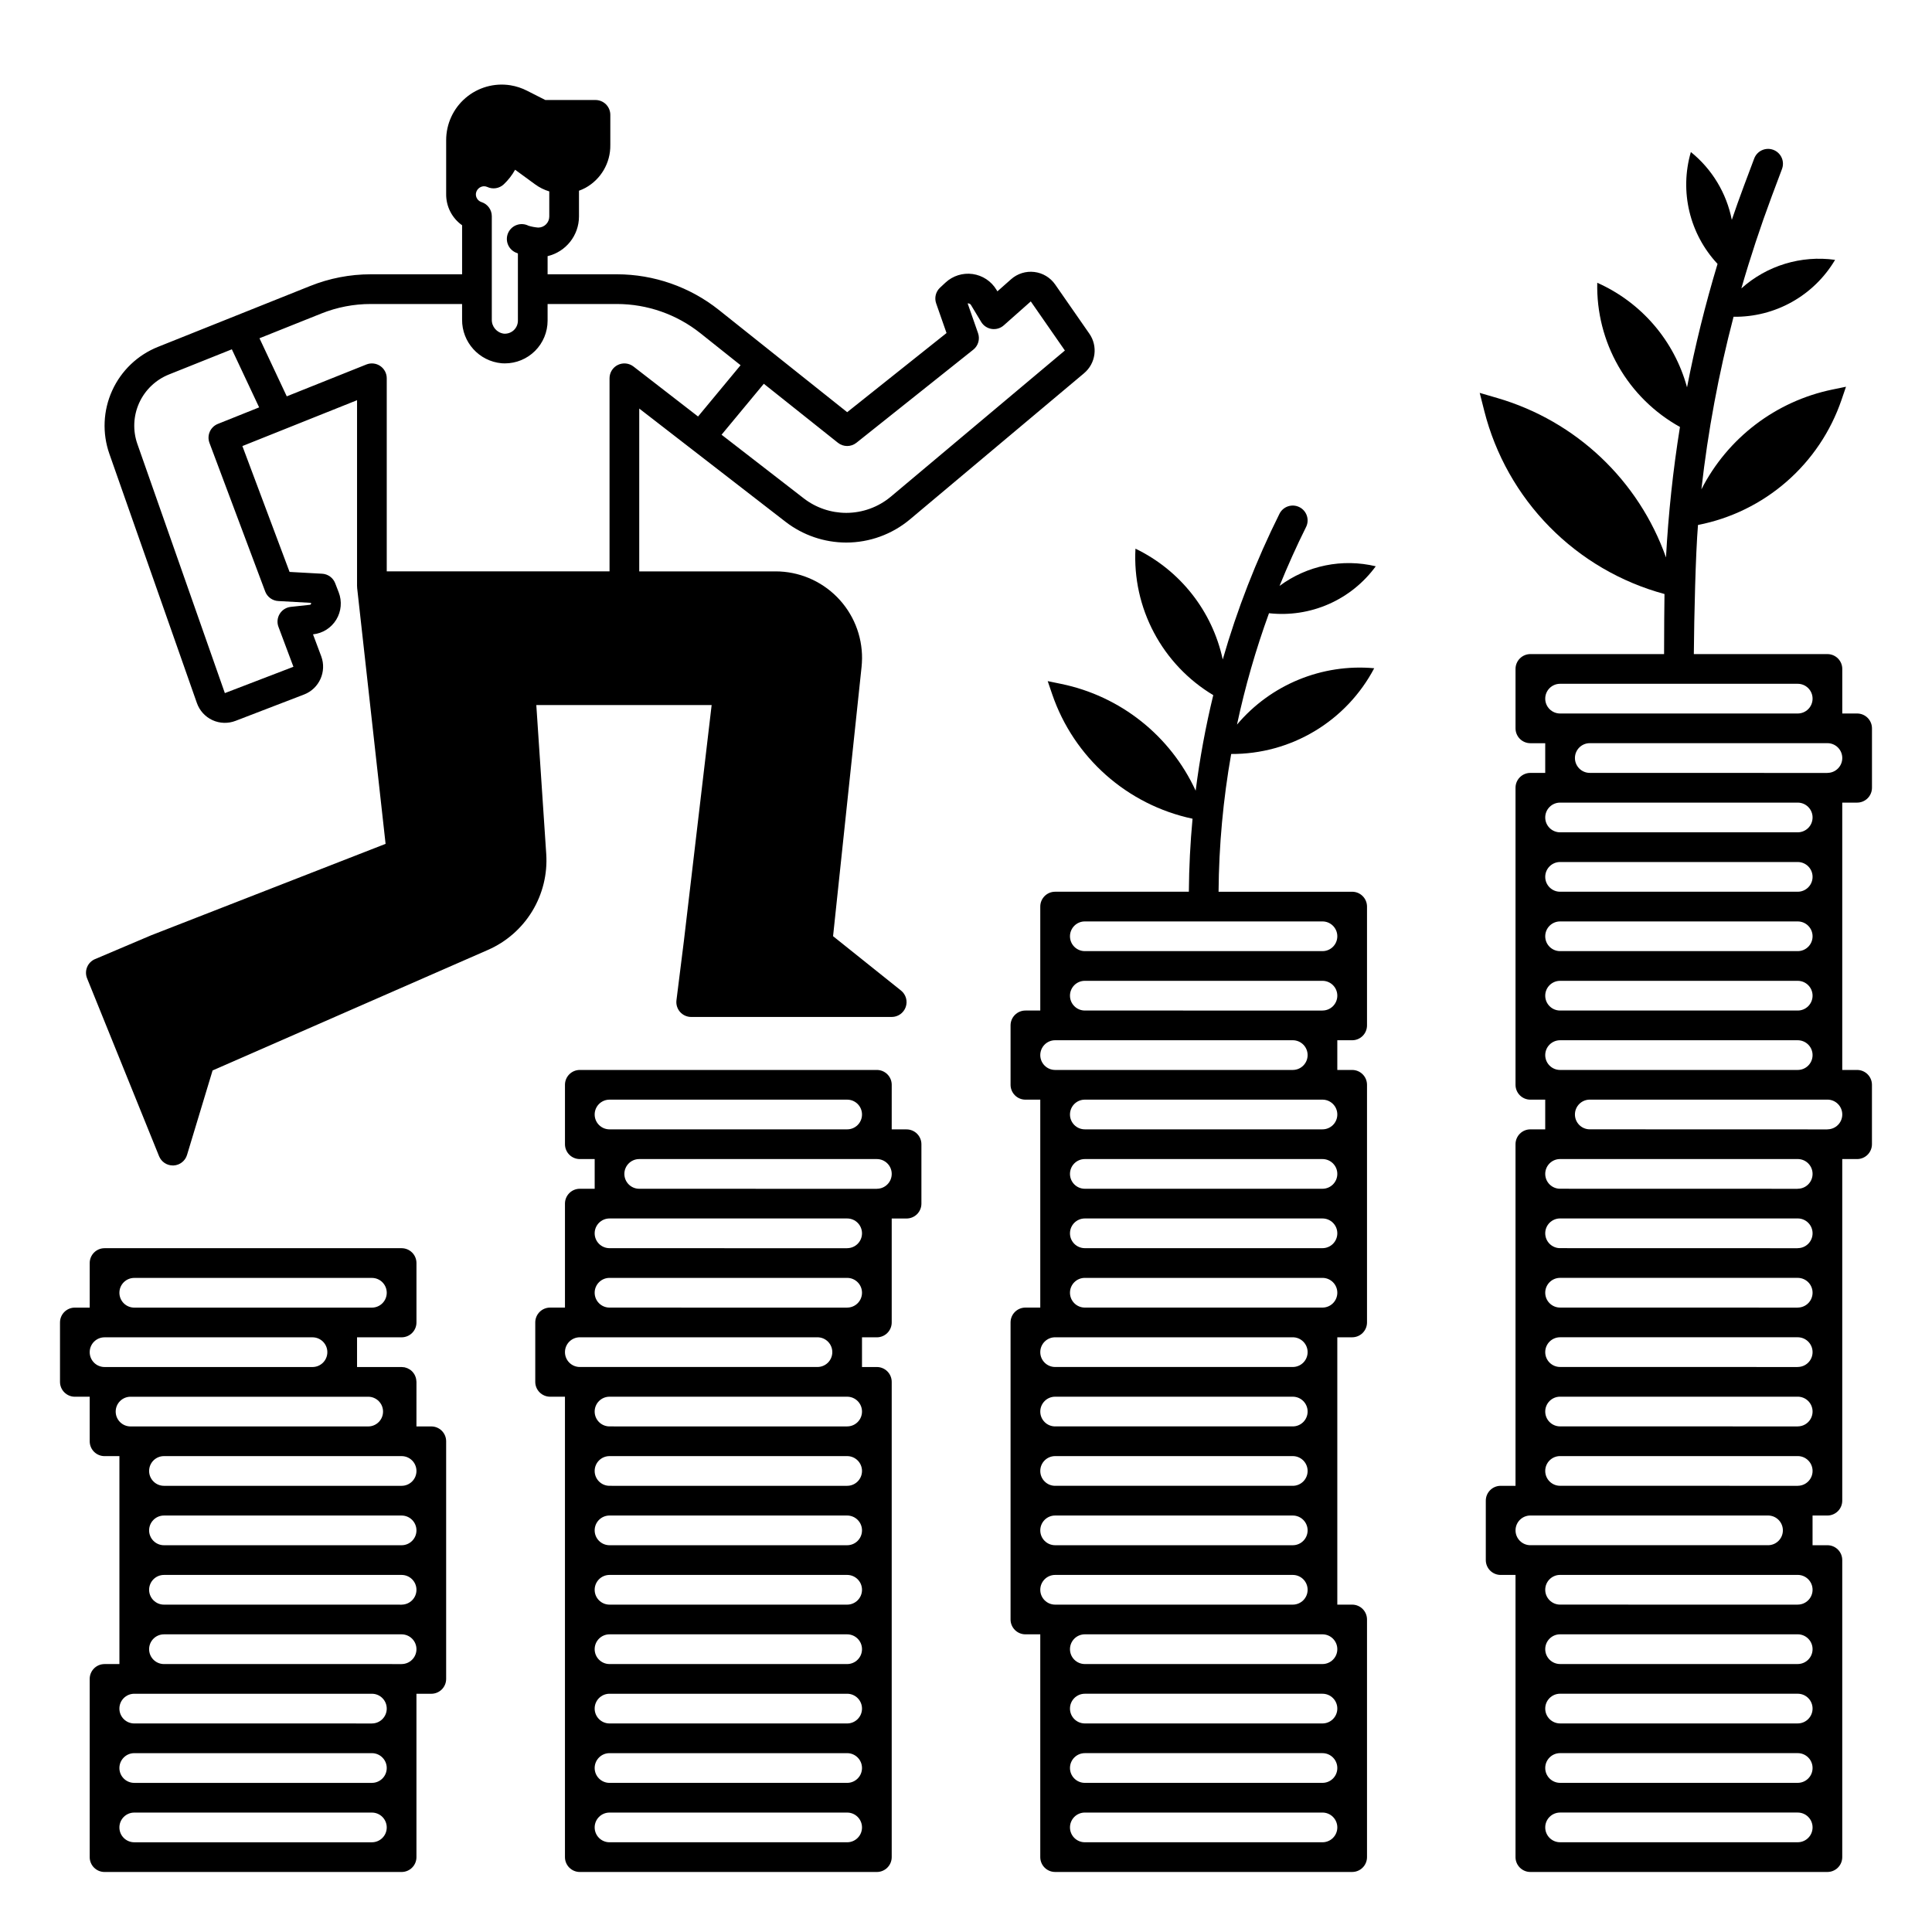 <?xml version="1.0" encoding="UTF-8"?>
<!-- Uploaded to: ICON Repo, www.svgrepo.com, Generator: ICON Repo Mixer Tools -->
<svg fill="#000000" width="800px" height="800px" version="1.1" viewBox="144 144 512 512" xmlns="http://www.w3.org/2000/svg">
 <g>
  <path d="m352.2 282.3c4.606 3.547 10.25 5.477 16.066 5.484 6.168-0.004 12.137-2.176 16.867-6.133l46.125-38.715v-0.004c3.141-2.606 3.758-7.188 1.414-10.527l-9.039-13.008c-1.285-1.844-3.293-3.055-5.527-3.32-2.231-0.27-4.469 0.43-6.152 1.918l-3.633 3.215-0.266-0.438c-1.367-2.262-3.68-3.785-6.297-4.152-2.617-0.363-5.262 0.469-7.195 2.269l-1.438 1.34v-0.004c-1.145 1.066-1.551 2.707-1.031 4.18l2.746 7.852-26.328 20.977-34.016-27.105c-7.672-6.098-17.184-9.422-26.984-9.438h-18.391v-4.809c4.867-1.156 8.305-5.5 8.316-10.5v-6.84c0.582-0.207 1.148-0.457 1.695-0.75 4.129-2.266 6.668-6.625 6.609-11.336v-8.02c0-1.043-0.414-2.043-1.152-2.781-0.738-0.738-1.742-1.152-2.785-1.152h-13.285l-4.769-2.418h0.004c-1.418-0.734-2.941-1.238-4.516-1.492-4.254-0.664-8.582 0.562-11.852 3.359s-5.148 6.887-5.148 11.188v14.188 0.066 0.004c-0.047 3.289 1.531 6.394 4.223 8.297v12.996h-24.199c-5.508 0-10.965 1.055-16.074 3.106l-40.32 16.129c-5.391 2.152-9.742 6.305-12.141 11.59-2.402 5.285-2.664 11.293-0.738 16.77l23.184 66.012v-0.004c0.703 2.012 2.188 3.652 4.121 4.547 1.934 0.891 4.144 0.961 6.133 0.191l18.168-6.988v0.004c4.016-1.566 6.035-6.066 4.539-10.109l-2.184-5.832h0.023c2.539-0.27 4.809-1.707 6.141-3.891 1.328-2.18 1.57-4.856 0.648-7.238l-0.938-2.422c-0.559-1.441-1.906-2.426-3.453-2.512l-8.633-0.477-12.504-33.355 30.387-12.152v49.289c0 0.078 0.02 0.152 0.023 0.227 0.004 0.078-0.008 0.141 0 0.211l7.539 67.844-62.223 24.273c-0.02 0.008-0.035 0.02-0.051 0.027-0.02 0.008-0.039 0.012-0.055 0.02l-14.66 6.223-0.004-0.004c-1.977 0.836-2.918 3.106-2.113 5.098l19.074 47.133c0.602 1.488 2.043 2.461 3.648 2.461h0.18c1.664-0.074 3.106-1.195 3.586-2.793l6.773-22.387 73.004-31.957c4.863-2.137 8.949-5.719 11.707-10.258 2.758-4.543 4.055-9.82 3.711-15.121l-2.633-39.496h46.465l-7.356 62.516-1.969 15.711c-0.141 1.121 0.207 2.25 0.953 3.098 0.75 0.848 1.824 1.332 2.953 1.332h53.137c1.672 0 3.16-1.055 3.715-2.633 0.555-1.578 0.051-3.332-1.254-4.375l-18-14.398 7.551-71.348c0.074-0.715 0.117-1.445 0.125-2.176l0.004-0.004c0.062-6.117-2.324-12.004-6.629-16.352-4.305-4.348-10.168-6.797-16.285-6.797h-36.133v-43.152zm13.859-20.961c1.434 1.145 3.469 1.145 4.902 0l30.965-24.668h0.004c1.309-1.043 1.816-2.797 1.262-4.379l-2.754-7.883c0.074-0.012 0.152-0.012 0.23 0 0.273 0.031 0.516 0.191 0.656 0.426l2.695 4.477c0.602 1 1.617 1.684 2.773 1.859 1.156 0.18 2.332-0.168 3.207-0.941l7.168-6.352 9.035 13.012-46.129 38.734c-3.312 2.769-7.492 4.289-11.809 4.293-4.07-0.004-8.023-1.352-11.25-3.836l-21.797-16.875 11.199-13.504zm-93.902-67.977c0.332-0.02 0.66 0.043 0.961 0.176 1.465 0.695 3.211 0.422 4.391-0.695 1.191-1.125 2.203-2.43 3-3.863l5.289 3.867h0.004c1.137 0.836 2.41 1.469 3.762 1.875v6.66c0 1.617-1.309 2.926-2.926 2.93-0.879-0.07-1.746-0.234-2.59-0.492-0.934-0.477-2.019-0.559-3.016-0.23-1 0.328-1.824 1.039-2.293 1.977-0.469 0.941-0.543 2.027-0.207 3.019 0.336 0.996 1.055 1.812 1.996 2.277 0.234 0.117 0.477 0.219 0.723 0.312v17.809c0 0.961-0.402 1.879-1.109 2.535-0.711 0.652-1.656 0.98-2.617 0.906-1.863-0.246-3.238-1.859-3.191-3.738v-27.387c0-1.707-1.105-3.223-2.734-3.746-0.949-0.305-1.562-1.227-1.48-2.219 0.121-1.062 0.977-1.891 2.039-1.973zm-70.418 62.977c-1.988 0.793-2.977 3.031-2.227 5.035l14.762 39.359c0.547 1.461 1.906 2.461 3.469 2.547l8.66 0.48 0.02 0.047h-0.004c0.043 0.102 0.031 0.219-0.027 0.309-0.051 0.094-0.148 0.152-0.258 0.16l-5.078 0.551c-1.207 0.129-2.289 0.812-2.926 1.848-0.637 1.035-0.762 2.309-0.332 3.445l3.965 10.582-18.172 6.977-23.18-66.012c-1.254-3.559-1.078-7.465 0.48-10.902 1.562-3.434 4.391-6.133 7.898-7.531l16.656-6.664 7.231 15.387zm110.14-15.207c-1.188-0.918-2.793-1.082-4.141-0.422-1.348 0.66-2.203 2.031-2.203 3.535v51.168h-59.043v-51.168c0-1.309-0.648-2.527-1.73-3.258-1.078-0.73-2.453-0.879-3.664-0.395l-21.102 8.441-7.231-15.391 16.348-6.539c4.18-1.68 8.645-2.543 13.148-2.539h24.195l0.004 4.121c-0.055 6 4.504 11.039 10.48 11.586 0.281 0.02 0.566 0.031 0.844 0.031 3.008 0.004 5.887-1.188 8.016-3.312 2.125-2.125 3.32-5.004 3.32-8.008v-4.418h18.391c8.02 0.012 15.801 2.731 22.078 7.723l10.672 8.5-11.27 13.59z"/>
  <path d="m258.3 522.02h-3.938l0.004-11.809c0-0.074-0.02-0.141-0.023-0.211-0.059-1.23-0.695-2.359-1.711-3.051-0.059-0.039-0.129-0.066-0.191-0.098-0.152-0.098-0.312-0.188-0.48-0.262-0.098-0.039-0.195-0.059-0.297-0.098h0.004c-0.145-0.055-0.289-0.098-0.441-0.137-0.117-0.023-0.246-0.023-0.367-0.039l0.004 0.004c-0.145-0.023-0.289-0.039-0.434-0.047h-11.809v-7.871h11.809c1.043 0 2.047-0.414 2.785-1.152 0.738-0.738 1.152-1.738 1.152-2.785v-15.742c0-1.043-0.414-2.047-1.152-2.781-0.738-0.738-1.742-1.156-2.785-1.156h-78.719c-2.176 0-3.938 1.766-3.938 3.938v11.809h-3.938c-2.172 0-3.934 1.762-3.934 3.934v15.746c0 1.043 0.414 2.043 1.152 2.781 0.738 0.738 1.738 1.156 2.781 1.156h3.938v11.809-0.004c0 1.047 0.414 2.047 1.152 2.785s1.738 1.152 2.785 1.152h3.938v55.105h-3.938c-2.176 0-3.938 1.762-3.938 3.934v47.234c0 1.043 0.414 2.043 1.152 2.781 0.738 0.738 1.738 1.152 2.785 1.152h78.719c1.043 0 2.047-0.414 2.785-1.152 0.738-0.738 1.152-1.738 1.152-2.781v-43.297h3.938-0.004c1.047 0 2.047-0.414 2.785-1.152 0.738-0.738 1.152-1.738 1.152-2.785v-62.977c0-1.043-0.414-2.043-1.152-2.781-0.738-0.738-1.738-1.152-2.785-1.152zm-78.719-39.359h62.977c2.172 0 3.934 1.762 3.934 3.934 0 2.176-1.762 3.938-3.934 3.938h-62.977c-2.176 0-3.938-1.762-3.938-3.938 0-2.172 1.762-3.934 3.938-3.934zm-11.809 19.68c0-2.176 1.762-3.938 3.938-3.938h55.102c2.176 0 3.938 1.762 3.938 3.938 0 2.172-1.762 3.934-3.938 3.934h-55.102c-2.176 0-3.938-1.762-3.938-3.934zm6.887 15.742c0-2.172 1.766-3.934 3.938-3.934h62.977c2.172 0 3.938 1.762 3.938 3.934 0 2.176-1.766 3.938-3.938 3.938h-62.977c-2.172 0-3.938-1.762-3.938-3.938zm67.898 114.14h-62.977c-2.176 0-3.938-1.762-3.938-3.934 0-2.176 1.762-3.938 3.938-3.938h62.977c2.172 0 3.934 1.762 3.934 3.938 0 2.172-1.762 3.934-3.934 3.934zm0-15.742h-62.977c-2.176 0-3.938-1.762-3.938-3.938 0-2.172 1.762-3.938 3.938-3.938h62.977c2.172 0 3.934 1.766 3.934 3.938 0 2.176-1.762 3.938-3.934 3.938zm0-15.742-62.977-0.004c-2.176 0-3.938-1.762-3.938-3.934 0-2.176 1.762-3.938 3.938-3.938h62.977c2.172 0 3.934 1.762 3.934 3.938 0 2.172-1.762 3.934-3.934 3.934zm7.871-15.742-62.977-0.004c-2.172 0-3.934-1.762-3.934-3.938 0-2.172 1.762-3.938 3.934-3.938h62.977c2.176 0 3.938 1.766 3.938 3.938 0 2.176-1.762 3.938-3.938 3.938zm0-15.742-62.977-0.008c-2.172 0-3.934-1.762-3.934-3.934 0-2.176 1.762-3.938 3.934-3.938h62.977c2.176 0 3.938 1.762 3.938 3.938 0 2.172-1.762 3.934-3.938 3.934zm0-15.742-62.977-0.008c-2.172 0-3.934-1.762-3.934-3.938 0-2.172 1.762-3.934 3.934-3.934h62.977c2.176 0 3.938 1.762 3.938 3.934 0 2.176-1.762 3.938-3.938 3.938zm0-15.742-62.977-0.012c-2.172 0-3.934-1.762-3.934-3.934 0-2.176 1.762-3.938 3.934-3.938h62.977c2.176 0 3.938 1.762 3.938 3.938 0 2.172-1.762 3.934-3.938 3.934z"/>
  <path d="m384.25 443.29h-3.938l0.004-11.805c0-1.047-0.418-2.047-1.156-2.785-0.738-0.738-1.738-1.152-2.781-1.152h-78.719c-2.176 0-3.938 1.762-3.938 3.938v15.742c0 1.043 0.414 2.047 1.152 2.785 0.738 0.738 1.738 1.152 2.785 1.152h3.938v7.871h-3.938c-2.176 0-3.938 1.762-3.938 3.938v27.551h-3.938c-2.172 0-3.934 1.762-3.934 3.934v15.746c0 1.043 0.414 2.043 1.152 2.781 0.738 0.738 1.738 1.156 2.781 1.156h3.938v122.02c0 1.043 0.414 2.043 1.152 2.781 0.738 0.738 1.738 1.152 2.785 1.152h78.719c1.043 0 2.043-0.414 2.781-1.152 0.738-0.738 1.156-1.738 1.156-2.781v-125.95c0-1.043-0.418-2.047-1.156-2.785-0.738-0.738-1.738-1.152-2.781-1.152h-3.938v-7.871h3.938c1.043 0 2.043-0.414 2.781-1.152 0.738-0.738 1.156-1.738 1.156-2.785v-27.551h3.938-0.004c1.043 0 2.047-0.414 2.785-1.152 0.738-0.738 1.152-1.738 1.152-2.781v-15.746c0-1.043-0.414-2.043-1.152-2.781-0.738-0.738-1.742-1.156-2.785-1.156zm-78.719-7.871h62.977c2.172 0 3.934 1.762 3.934 3.938 0 2.172-1.762 3.934-3.934 3.934h-62.977c-2.176 0-3.938-1.762-3.938-3.934 0-2.176 1.762-3.938 3.938-3.938zm-11.809 66.914c0-2.176 1.762-3.938 3.938-3.938h62.977-0.004c2.176 0 3.938 1.762 3.938 3.938 0 2.172-1.762 3.934-3.938 3.934h-62.973c-2.176 0-3.938-1.762-3.938-3.934zm74.785 129.89h-62.977c-2.176 0-3.938-1.762-3.938-3.934 0-2.176 1.762-3.938 3.938-3.938h62.977c2.172 0 3.934 1.762 3.934 3.938 0 2.172-1.762 3.934-3.934 3.934zm0-15.742h-62.977c-2.176 0-3.938-1.762-3.938-3.938 0-2.172 1.762-3.938 3.938-3.938h62.977c2.172 0 3.934 1.766 3.934 3.938 0 2.176-1.762 3.938-3.934 3.938zm0-15.742-62.977-0.004c-2.176 0-3.938-1.762-3.938-3.934 0-2.176 1.762-3.938 3.938-3.938h62.977c2.172 0 3.934 1.762 3.934 3.938 0 2.172-1.762 3.934-3.934 3.934zm0-15.742-62.977-0.004c-2.176 0-3.938-1.762-3.938-3.938 0-2.172 1.762-3.938 3.938-3.938h62.977c2.172 0 3.934 1.766 3.934 3.938 0 2.176-1.762 3.938-3.934 3.938zm0-15.742-62.977-0.008c-2.176 0-3.938-1.762-3.938-3.934 0-2.176 1.762-3.938 3.938-3.938h62.977c2.172 0 3.934 1.762 3.934 3.938 0 2.172-1.762 3.934-3.934 3.934zm0-15.742-62.977-0.008c-2.176 0-3.938-1.762-3.938-3.938 0-2.172 1.762-3.934 3.938-3.934h62.977c2.172 0 3.934 1.762 3.934 3.934 0 2.176-1.762 3.938-3.934 3.938zm0-15.742-62.977-0.012c-2.176 0-3.938-1.762-3.938-3.934 0-2.176 1.762-3.938 3.938-3.938h62.977c2.172 0 3.934 1.762 3.934 3.938 0 2.172-1.762 3.934-3.934 3.934zm0-15.742-62.977-0.012c-2.176 0-3.938-1.762-3.938-3.938 0-2.172 1.762-3.934 3.938-3.934h62.977c2.172 0 3.934 1.762 3.934 3.934 0 2.176-1.762 3.938-3.934 3.938zm0-31.488-62.977-0.012c-2.176 0-3.938-1.762-3.938-3.938 0-2.172 1.762-3.934 3.938-3.934h62.977c2.172 0 3.934 1.762 3.934 3.934 0 2.176-1.762 3.938-3.934 3.938zm0-15.742-62.977-0.016c-2.176 0-3.938-1.762-3.938-3.934 0-2.176 1.762-3.938 3.938-3.938h62.977c2.172 0 3.934 1.762 3.934 3.938 0 2.172-1.762 3.934-3.934 3.934zm7.871-15.742-62.977-0.016c-2.172 0-3.938-1.762-3.938-3.938 0-2.172 1.766-3.934 3.938-3.934h62.977c2.172 0 3.938 1.762 3.938 3.934 0 2.176-1.766 3.938-3.938 3.938z"/>
  <path d="m508.18 321.09c-13.832-1.25-27.402 4.324-36.363 14.934 2.141-10.023 4.977-19.887 8.48-29.516 5.394 0.605 10.852-0.227 15.82-2.41 4.969-2.184 9.27-5.644 12.473-10.027-8.852-2.121-18.184-0.219-25.496 5.199 2.141-5.285 4.481-10.484 7.019-15.594h0.004c0.969-1.945 0.184-4.309-1.762-5.281-1.945-0.973-4.309-0.184-5.281 1.758-6.176 12.387-11.211 25.312-15.035 38.613-2.769-12.832-11.305-23.664-23.129-29.363-0.422 7.734 1.277 15.434 4.91 22.273 3.633 6.84 9.062 12.559 15.707 16.539-2.027 8.352-3.586 16.805-4.664 25.328-6.695-14.559-19.918-25.062-35.613-28.297l-3.598-0.742 1.188 3.477c5.734 16.773 19.859 29.297 37.195 32.988-0.602 6.434-0.926 12.883-0.977 19.348h-35.441c-2.172 0-3.934 1.762-3.934 3.934v27.551h-3.938c-2.172 0-3.938 1.766-3.938 3.938v15.746c0 1.043 0.418 2.043 1.156 2.781 0.738 0.738 1.738 1.152 2.781 1.152h3.938v55.105h-3.938c-2.172 0-3.938 1.762-3.938 3.934v78.723c0 1.043 0.418 2.043 1.156 2.781 0.738 0.738 1.738 1.152 2.781 1.152h3.938v59.043c0 1.043 0.414 2.043 1.152 2.781 0.738 0.738 1.738 1.152 2.781 1.152h78.723c1.043 0 2.043-0.414 2.781-1.152 0.738-0.738 1.152-1.738 1.152-2.781v-62.977c0-1.043-0.414-2.047-1.152-2.785-0.738-0.738-1.738-1.152-2.781-1.152h-3.938v-70.848h3.938c1.043 0 2.043-0.414 2.781-1.152 0.738-0.738 1.152-1.738 1.152-2.785v-62.973c0-1.047-0.414-2.047-1.152-2.785-0.738-0.738-1.738-1.152-2.781-1.152h-3.938v-7.871h3.938c1.043 0 2.043-0.414 2.781-1.152 0.738-0.738 1.152-1.742 1.152-2.785v-31.488c0-1.043-0.414-2.043-1.152-2.781-0.738-0.738-1.738-1.152-2.781-1.152h-35.406c0.094-12.242 1.215-24.453 3.344-36.508 7.793 0.043 15.445-2.051 22.129-6.059 6.684-4.004 12.141-9.766 15.773-16.66zm-84.562 98.586h62.977c2.176 0 3.938 1.762 3.938 3.934 0 2.176-1.762 3.938-3.938 3.938h-62.977c-2.172 0-3.934-1.762-3.934-3.938 0-2.172 1.762-3.934 3.934-3.934zm0 78.719h62.977c2.176 0 3.938 1.762 3.938 3.938 0 2.172-1.762 3.934-3.938 3.934h-62.977c-2.172 0-3.934-1.762-3.934-3.934 0-2.176 1.762-3.938 3.934-3.938zm0 15.742h62.977v0.004c2.176 0 3.938 1.762 3.938 3.934 0 2.176-1.762 3.938-3.938 3.938h-62.977c-2.172 0-3.934-1.762-3.934-3.938 0-2.172 1.762-3.934 3.934-3.934zm0 15.742h62.977v0.004c2.176 0 3.938 1.762 3.938 3.938 0 2.172-1.762 3.934-3.938 3.934h-62.977c-2.172 0-3.934-1.762-3.934-3.934 0-2.176 1.762-3.938 3.934-3.938zm0 15.742h62.977v0.008c2.176 0 3.938 1.762 3.938 3.934 0 2.176-1.762 3.938-3.938 3.938h-62.977c-2.172 0-3.934-1.762-3.934-3.938 0-2.172 1.762-3.934 3.934-3.934zm-3.938 19.68 0.004 0.008c0-2.176 1.762-3.938 3.934-3.938h62.977c2.176 0 3.938 1.762 3.938 3.938 0 2.172-1.762 3.934-3.938 3.934h-62.977c-2.172 0-3.934-1.762-3.934-3.934zm74.785 66.914-62.973 0.004c-2.176 0-3.938-1.762-3.938-3.934 0-2.176 1.762-3.938 3.938-3.938h62.977-0.004c2.176 0 3.938 1.762 3.938 3.938 0 2.172-1.762 3.934-3.938 3.934zm0-15.742-62.973 0.004c-2.176 0-3.938-1.762-3.938-3.938 0-2.172 1.762-3.938 3.938-3.938h62.977-0.004c2.176 0 3.938 1.766 3.938 3.938 0 2.176-1.762 3.938-3.938 3.938zm0-15.742h-62.973c-2.176 0-3.938-1.762-3.938-3.934 0-2.176 1.762-3.938 3.938-3.938h62.977-0.004c2.176 0 3.938 1.762 3.938 3.938 0 2.172-1.762 3.934-3.938 3.934zm0-15.742h-62.973c-2.176 0-3.938-1.762-3.938-3.938 0-2.172 1.762-3.938 3.938-3.938h62.977-0.004c2.176 0 3.938 1.766 3.938 3.938 0 2.176-1.762 3.938-3.938 3.938zm0-94.465h-62.973c-2.176 0-3.938-1.762-3.938-3.938 0-2.172 1.762-3.934 3.938-3.934h62.977-0.004c2.176 0 3.938 1.762 3.938 3.934 0 2.176-1.762 3.938-3.938 3.938zm0-15.742-62.973-0.004c-2.176 0-3.938-1.762-3.938-3.934 0-2.176 1.762-3.938 3.938-3.938h62.977-0.004c2.176 0 3.938 1.762 3.938 3.938 0 2.172-1.762 3.934-3.938 3.934zm0-15.742-62.973-0.004c-2.176 0-3.938-1.762-3.938-3.938 0-2.172 1.762-3.934 3.938-3.934h62.977-0.004c2.176 0 3.938 1.762 3.938 3.934 0 2.176-1.762 3.938-3.938 3.938zm0-15.742-62.973-0.008c-2.176 0-3.938-1.762-3.938-3.934 0-2.176 1.762-3.938 3.938-3.938h62.977-0.004c2.176 0 3.938 1.762 3.938 3.938 0 2.172-1.762 3.934-3.938 3.934zm0-31.488-62.973-0.008c-2.176 0-3.938-1.762-3.938-3.934 0-2.176 1.762-3.938 3.938-3.938h62.977-0.004c2.176 0 3.938 1.762 3.938 3.938 0 2.172-1.762 3.934-3.938 3.934zm0-23.617v-0.004c2.176 0 3.938 1.762 3.938 3.934 0 2.176-1.762 3.938-3.938 3.938h-62.973c-2.176 0-3.938-1.762-3.938-3.938 0-2.172 1.762-3.934 3.938-3.934z"/>
  <path d="m636.16 356.7c1.043 0 2.043-0.414 2.781-1.152 0.738-0.738 1.152-1.742 1.152-2.785v-15.742c0-1.047-0.414-2.047-1.152-2.785-0.738-0.738-1.738-1.152-2.781-1.152h-3.938v-11.809c0-1.043-0.414-2.043-1.152-2.781-0.738-0.738-1.738-1.152-2.781-1.152h-35.406c0.086-10.031 0.461-26.449 1.102-34.219 8.695-1.695 16.789-5.652 23.465-11.473 6.68-5.82 11.703-13.297 14.57-21.68l1.188-3.481-3.602 0.742c-14.988 3.09-27.762 12.82-34.719 26.453 1.734-15.434 4.586-30.719 8.523-45.738 5.414 0.074 10.754-1.277 15.48-3.926 4.723-2.648 8.664-6.496 11.426-11.156-8.992-1.262-18.082 1.508-24.84 7.57 2.363-8.199 5.043-16.324 8.043-24.375l2.711-7.227h-0.004c0.387-0.98 0.363-2.078-0.066-3.039-0.43-0.965-1.227-1.715-2.215-2.086-0.988-0.371-2.082-0.328-3.039 0.117-0.953 0.441-1.691 1.25-2.047 2.246l-2.711 7.223c-1.117 2.977-2.172 5.965-3.199 8.965h-0.004c-1.395-7.074-5.234-13.438-10.848-17.969-3.043 10.438-0.355 21.707 7.07 29.648-3.246 10.758-5.949 21.676-8.086 32.711-3.363-12.344-12.102-22.516-23.793-27.711-0.176 7.762 1.77 15.426 5.633 22.16 3.863 6.734 9.496 12.285 16.285 16.051-1.84 11.453-3.074 22.996-3.699 34.582-7.231-20.434-23.84-36.148-44.645-42.234l-4.723-1.379 1.207 4.769v0.004c2.941 11.598 8.914 22.207 17.305 30.734 8.395 8.531 18.906 14.672 30.457 17.797-0.055 2.129-0.098 10.598-0.109 15.918h-35.434c-2.172 0-3.934 1.766-3.934 3.938v15.742c0 1.047 0.414 2.047 1.152 2.785 0.738 0.738 1.738 1.152 2.781 1.152h3.938v7.871h-3.938c-2.172 0-3.934 1.762-3.934 3.938v78.719c0 1.047 0.414 2.047 1.152 2.785 0.738 0.738 1.738 1.152 2.781 1.152h3.938v7.871h-3.938c-2.172 0-3.934 1.762-3.934 3.938v90.527h-3.938c-2.176 0-3.938 1.762-3.938 3.938v15.742c0 1.043 0.414 2.047 1.152 2.785 0.738 0.738 1.742 1.152 2.785 1.152h3.938v74.785c0 1.043 0.414 2.043 1.152 2.781 0.738 0.738 1.738 1.152 2.781 1.152h78.723c1.043 0 2.043-0.414 2.781-1.152 0.738-0.738 1.152-1.738 1.152-2.781v-78.727c0-1.043-0.414-2.043-1.152-2.781-0.738-0.738-1.738-1.152-2.781-1.152h-3.938v-7.871h3.938c1.043 0 2.043-0.418 2.781-1.156 0.738-0.738 1.152-1.738 1.152-2.781v-90.527h3.938c1.043 0 2.043-0.414 2.781-1.152 0.738-0.738 1.152-1.742 1.152-2.785v-15.742c0-1.047-0.414-2.047-1.152-2.785-0.738-0.738-1.738-1.152-2.781-1.152h-3.938v-70.848zm-78.719-31.488h62.977-0.004c2.176 0 3.938 1.762 3.938 3.934 0 2.176-1.762 3.938-3.938 3.938h-62.977c-2.172 0-3.934-1.762-3.934-3.938 0-2.172 1.762-3.934 3.934-3.934zm0 31.488h62.977-0.004c2.176 0 3.938 1.762 3.938 3.934 0 2.176-1.762 3.938-3.938 3.938h-62.977c-2.172 0-3.934-1.762-3.934-3.938 0-2.172 1.762-3.934 3.934-3.934zm0 15.742h62.977-0.004c2.176 0 3.938 1.762 3.938 3.938 0 2.172-1.762 3.938-3.938 3.938h-62.977c-2.172 0-3.934-1.766-3.934-3.938 0-2.176 1.762-3.938 3.934-3.938zm0 15.742h62.977l-0.004 0.004c2.176 0 3.938 1.762 3.938 3.934 0 2.176-1.762 3.938-3.938 3.938h-62.977c-2.172 0-3.934-1.762-3.934-3.938 0-2.172 1.762-3.934 3.934-3.934zm0 15.742h62.977l-0.004 0.004c2.176 0 3.938 1.762 3.938 3.938 0 2.172-1.762 3.934-3.938 3.934h-62.977c-2.172 0-3.934-1.762-3.934-3.934 0-2.176 1.762-3.938 3.934-3.938zm0 15.742h62.977l-0.004 0.008c2.176 0 3.938 1.762 3.938 3.934 0 2.176-1.762 3.938-3.938 3.938h-62.977c-2.172 0-3.934-1.762-3.934-3.938 0-2.172 1.762-3.934 3.934-3.934zm-11.809 129.89c0-2.172 1.762-3.934 3.934-3.934h62.977c2.176 0 3.938 1.762 3.938 3.934 0 2.176-1.762 3.938-3.938 3.938h-62.977c-2.172 0-3.934-1.762-3.934-3.938zm74.785 82.656h-62.98c-2.172 0-3.934-1.762-3.934-3.934 0-2.176 1.762-3.938 3.934-3.938h62.977c2.176 0 3.938 1.762 3.938 3.938 0 2.172-1.762 3.934-3.938 3.934zm0-15.742h-62.98c-2.172 0-3.934-1.762-3.934-3.938 0-2.172 1.762-3.938 3.934-3.938h62.977c2.176 0 3.938 1.766 3.938 3.938 0 2.176-1.762 3.938-3.938 3.938zm0-15.742-62.98-0.004c-2.172 0-3.934-1.762-3.934-3.934 0-2.176 1.762-3.938 3.934-3.938h62.977c2.176 0 3.938 1.762 3.938 3.938 0 2.172-1.762 3.934-3.938 3.934zm0-15.742-62.98-0.004c-2.172 0-3.934-1.762-3.934-3.938 0-2.172 1.762-3.938 3.934-3.938h62.977c2.176 0 3.938 1.766 3.938 3.938 0 2.176-1.762 3.938-3.938 3.938zm0-15.742-62.98-0.008c-2.172 0-3.934-1.762-3.934-3.934 0-2.176 1.762-3.938 3.934-3.938h62.977c2.176 0 3.938 1.762 3.938 3.938 0 2.172-1.762 3.934-3.938 3.934zm0-31.488-62.98-0.008c-2.172 0-3.934-1.762-3.934-3.934 0-2.176 1.762-3.938 3.934-3.938h62.977c2.176 0 3.938 1.762 3.938 3.938 0 2.172-1.762 3.934-3.938 3.934zm0-15.742-62.98-0.008c-2.172 0-3.934-1.762-3.934-3.938 0-2.172 1.762-3.934 3.934-3.934h62.977c2.176 0 3.938 1.762 3.938 3.934 0 2.176-1.762 3.938-3.938 3.938zm0-15.742-62.98-0.012c-2.172 0-3.934-1.762-3.934-3.934 0-2.176 1.762-3.938 3.934-3.938h62.977c2.176 0 3.938 1.762 3.938 3.938 0 2.172-1.762 3.934-3.938 3.934zm0-15.742-62.98-0.012c-2.172 0-3.934-1.762-3.934-3.938 0-2.172 1.762-3.934 3.934-3.934h62.977c2.176 0 3.938 1.762 3.938 3.934 0 2.176-1.762 3.938-3.938 3.938zm0-15.742-62.98-0.016c-2.172 0-3.934-1.762-3.934-3.934 0-2.176 1.762-3.938 3.934-3.938h62.977c2.176 0 3.938 1.762 3.938 3.938 0 2.172-1.762 3.934-3.938 3.934zm0-15.742-62.98-0.016c-2.172 0-3.934-1.762-3.934-3.938 0-2.172 1.762-3.934 3.934-3.934h62.977c2.176 0 3.938 1.762 3.938 3.934 0 2.176-1.762 3.938-3.938 3.938zm7.871-15.742-62.977-0.02c-2.176 0-3.938-1.762-3.938-3.934 0-2.176 1.762-3.938 3.938-3.938h62.977c2.172 0 3.934 1.762 3.934 3.938 0 2.172-1.762 3.934-3.934 3.934zm0-94.465-62.977-0.016c-2.176 0-3.938-1.766-3.938-3.938 0-2.176 1.762-3.938 3.938-3.938h62.977c2.172 0 3.934 1.762 3.934 3.938 0 2.172-1.762 3.938-3.934 3.938z"/>
 </g>
</svg>